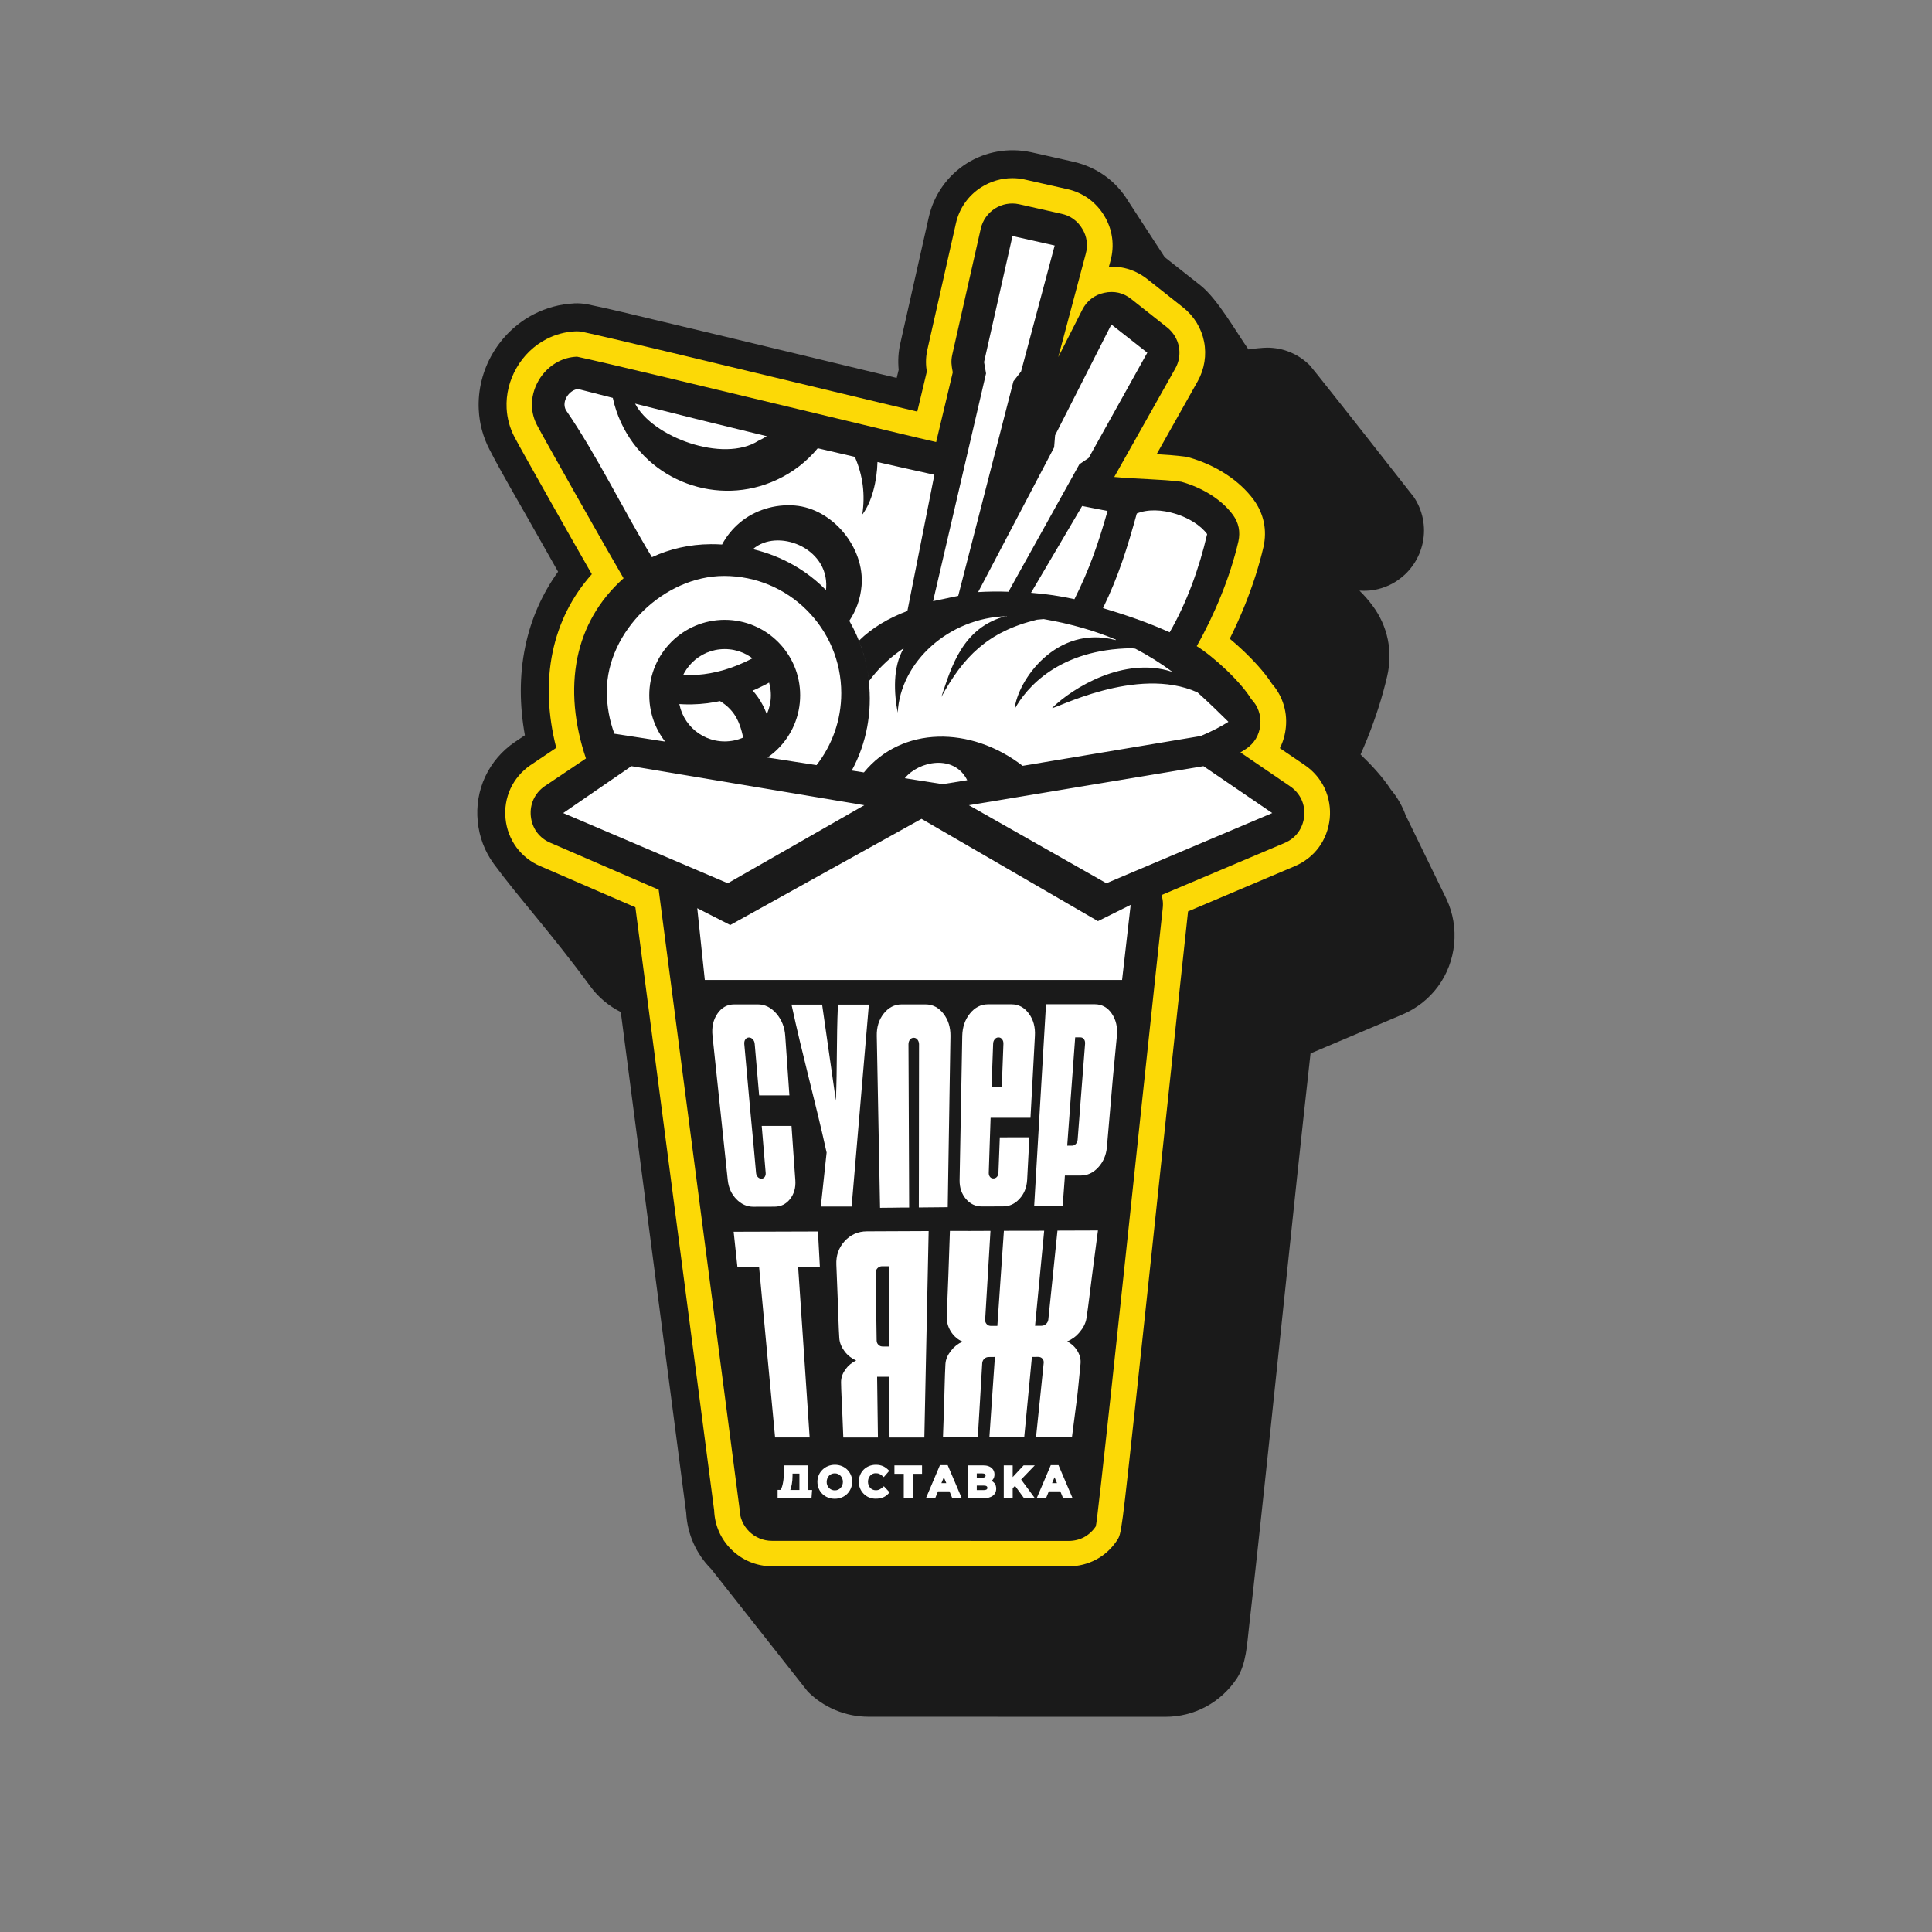 <?xml version="1.0" encoding="UTF-8"?> <!-- Generator: Adobe Illustrator 27.0.0, SVG Export Plug-In . SVG Version: 6.00 Build 0) --> <svg xmlns="http://www.w3.org/2000/svg" xmlns:xlink="http://www.w3.org/1999/xlink" id="Слой_1" x="0px" y="0px" viewBox="0 0 283.46 283.46" style="enable-background:new 0 0 283.46 283.46;" xml:space="preserve"><rect x="0" y="0" width="283.46" height="283.46" fill="#808080" stroke="none"/> <style type="text/css"> .st0{fill-rule:evenodd;clip-rule:evenodd;fill:#1A1A1A;} .st1{fill-rule:evenodd;clip-rule:evenodd;fill:#FCD906;} .st2{fill-rule:evenodd;clip-rule:evenodd;fill:#FFFFFF;} .st3{fill:#1A1A1A;} .st4{fill:#FCD906;} </style> <g> <path class="st0" d="M183.17,51.27c0.57-0.11,2.18-0.26,2.76-0.26c0.58,0,1.16,0.06,1.73,0.17c0.57,0.11,1.12,0.28,1.65,0.51 c0.54,0.22,1.05,0.49,1.53,0.82c0.48,0.32,0.93,0.69,1.34,1.1l1.09,1.34c4.76,5.96,9.46,11.99,14.17,17.98 c0.65,0.97,1.09,2.04,1.32,3.18c0.11,0.57,0.17,1.14,0.17,1.72c0,0.58-0.06,1.16-0.17,1.73c-0.12,0.57-0.29,1.12-0.51,1.66 c-0.22,0.53-0.5,1.05-0.82,1.53c-0.32,0.48-0.69,0.93-1.09,1.34c-0.41,0.4-0.86,0.77-1.34,1.1c-0.48,0.33-0.99,0.6-1.53,0.82 c-0.53,0.22-1.09,0.39-1.66,0.51c-0.56,0.11-1.14,0.16-1.72,0.16c-0.21,0-0.42-0.01-0.63-0.02c0.7,0.69,1.36,1.43,1.93,2.22 c1.09,1.46,1.85,3.14,2.22,4.92c0.37,1.78,0.33,3.62-0.08,5.39c-0.72,3.12-1.72,6.18-2.91,9.15c-0.32,0.79-0.65,1.58-1,2.36 c1.61,1.55,3.22,3.27,4.45,5.15c0.94,1.12,1.67,2.39,2.17,3.77l6,12.32c0.96,2.05,1.33,4.32,1.11,6.57 c-0.22,2.26-1.03,4.41-2.37,6.23c-1.35,1.83-3.16,3.24-5.25,4.12l-13.45,5.7c-2.74,24.57-5.18,49.2-7.87,73.78 c-0.38,3.47-0.76,6.95-1.16,10.42c-0.29,2.44-0.39,5.39-1.77,7.48c-1.15,1.74-2.7,3.17-4.54,4.16c-1.84,0.99-3.88,1.49-5.97,1.49 l-43.55-0.01c-3.34,0-6.54-1.33-8.9-3.69l-14.17-17.98c-2.2-2.2-3.51-5.13-3.67-8.23l-9.6-73.49c-1.75-0.89-3.29-2.16-4.46-3.76 c-5.75-7.83-10.64-13.16-14.17-17.98c-1.34-1.82-2.14-3.97-2.36-6.22c-0.23-2.25,0.14-4.51,1.09-6.56 c0.97-2.07,2.46-3.81,4.37-5.11l1.46-0.98c-0.78-4.31-0.84-8.73,0.06-13.04c0.83-4,2.46-7.69,4.81-10.96 c-1.46-2.57-2.91-5.15-4.37-7.72c-1.91-3.39-3.91-6.74-5.69-10.2c-0.94-1.81-1.48-3.79-1.58-5.83c-0.15-2.87,0.57-5.74,2.01-8.22 c1.43-2.46,3.53-4.49,6.06-5.8c1.82-0.94,3.83-1.49,5.88-1.59l0.07-0.01c0.67-0.03,1.31,0.02,1.96,0.15l0.07,0.01 c3.39,0.7,6.76,1.54,10.13,2.34c5.53,1.31,11.05,2.64,16.58,3.97c2.46,0.59,4.91,1.18,7.36,1.77c3.74,0.9,7.46,1.81,11.2,2.7 l0.29-1.19c-0.12-1.32-0.06-2.56,0.25-3.91l4.17-18.49c0.74-3.26,2.73-6.09,5.56-7.88c2.79-1.76,6.16-2.34,9.43-1.65l6.26,1.41 c1.65,0.38,3.22,1.07,4.6,2.06c1.38,0.99,2.53,2.26,3.41,3.71l5.35,8.22l5.26,4.15C178.61,43.84,181.26,48.52,183.17,51.27z"></path> <path class="st1" d="M113.27,229.8c-2.27,0-4.4-0.89-6.01-2.5c-1.53-1.53-2.4-3.54-2.48-5.69l-11.56-88.49l-13.95-6.04 c-1.37-0.58-2.59-1.53-3.49-2.74c-0.91-1.24-1.46-2.69-1.61-4.22c-0.16-1.51,0.1-3.05,0.73-4.42c0.63-1.36,1.64-2.55,2.9-3.42 l3.81-2.56c-1.25-4.88-1.44-9.68-0.53-14.04c0.91-4.34,2.84-8.17,5.75-11.44c-1.52-2.64-3.75-6.57-5.75-10.11 c-2.26-4-5.09-9.03-5.62-10.05c-0.67-1.3-1.05-2.69-1.13-4.15c-0.11-2.06,0.4-4.12,1.46-5.96c1.05-1.82,2.57-3.28,4.39-4.22 c1.3-0.67,2.7-1.05,4.14-1.13c0.1-0.01,0.19-0.01,0.29-0.01c0.26,0,0.52,0.02,0.76,0.07l0.07,0.01c3.55,0.74,19.57,4.6,33.71,8 l3.04,0.73c4.87,1.17,9.3,2.23,12.39,2.97l1.4-5.86c-0.13-0.85-0.22-1.9,0.09-3.26l4.18-18.5c0.49-2.2,1.81-4.09,3.74-5.31 c1.37-0.86,2.94-1.32,4.54-1.32c0.59,0,1.19,0.06,1.77,0.19l6.3,1.42c1.1,0.24,2.14,0.7,3.08,1.36c0.97,0.71,1.74,1.55,2.33,2.54 c0.6,0.97,0.99,2.06,1.15,3.2c0.16,1.13,0.08,2.27-0.22,3.39l-0.24,0.89c0.14-0.01,0.28-0.01,0.42-0.01c0.62,0,1.23,0.07,1.83,0.2 c1.25,0.29,2.38,0.84,3.38,1.63l5.26,4.16c1.59,1.26,2.68,3.04,3.07,5.01c0.39,1.98,0.06,4.04-0.93,5.81l-6.03,10.71 c1.4,0.08,2.81,0.18,4.14,0.35c0.17,0.02,0.35,0.06,0.51,0.1c3.99,1.11,7.48,3.38,9.58,6.22c0.75,1.02,1.25,2.14,1.5,3.32 c0.24,1.19,0.22,2.4-0.05,3.61c-0.65,2.79-1.57,5.66-2.74,8.56c-0.67,1.67-1.41,3.31-2.21,4.91c0.7,0.58,1.41,1.21,2.12,1.89 c1.04,1,2.9,2.88,4.06,4.71c0.71,0.81,1.25,1.72,1.6,2.71c0.42,1.16,0.58,2.41,0.45,3.7c-0.11,1.09-0.4,2.11-0.88,3.05l3.65,2.48 c1.27,0.86,2.28,2.04,2.92,3.4c0.64,1.4,0.9,2.93,0.75,4.45c-0.17,1.58-0.72,3.03-1.61,4.23c-0.88,1.2-2.11,2.16-3.53,2.76 l-15.65,6.63c-0.34,3.07-1.73,16.08-3.19,29.85c-1.4,13.21-3,28.32-4.28,40.17c-2.3,21.27-2.3,21.27-2.94,22.25 c-0.81,1.22-1.84,2.16-3.07,2.82c-1.22,0.65-2.61,1-4.02,1L113.27,229.8z"></path> <path class="st0" d="M170.42,131.32c0.07,0.23,0.13,0.46,0.16,0.7c0.06,0.41,0.06,0.84,0.01,1.27c-0.33,2.97-1.64,15.27-3.2,29.9 c-2.8,26.42-6.4,60.42-6.62,60.76c-0.45,0.68-1.04,1.21-1.71,1.58c-0.67,0.36-1.44,0.55-2.26,0.55l-43.54-0.01 c-1.31,0-2.5-0.53-3.37-1.4c-0.85-0.85-1.39-2.04-1.39-3.34l-11.86-90.79l-15.9-6.89c-0.82-0.35-1.48-0.88-1.98-1.55 c-0.49-0.67-0.79-1.47-0.88-2.35c-0.09-0.89,0.06-1.73,0.4-2.48c0.35-0.75,0.9-1.41,1.63-1.92l6.06-4.07 c-1.69-5-2.22-10.11-1.24-14.85c0.9-4.3,3.06-8.29,6.76-11.59c-1.03-1.75-4.23-7.36-7.16-12.55c-2.66-4.71-5.12-9.1-5.56-9.95 c-0.44-0.85-0.67-1.75-0.72-2.63c-0.07-1.36,0.29-2.71,0.97-3.88c0.67-1.16,1.67-2.14,2.88-2.77c0.81-0.42,1.7-0.67,2.66-0.72 l0.06-0.01l0.07,0.01c3.5,0.73,20.03,4.71,33.81,8.02c8.71,2.09,16.32,3.93,18.85,4.5l2.44-10.23l-0.03-0.16 c-0.15-0.82-0.26-1.46-0.05-2.41l4.18-18.49c0.28-1.28,1.07-2.32,2.09-2.98c1.02-0.64,2.27-0.9,3.52-0.63l6.26,1.41 c0.65,0.14,1.23,0.4,1.74,0.77c0.51,0.37,0.94,0.84,1.28,1.41c0.35,0.57,0.57,1.17,0.65,1.79c0.09,0.62,0.05,1.25-0.13,1.9 l-4.03,15.15l3.52-6.94c0.33-0.66,0.78-1.2,1.32-1.62c0.55-0.43,1.19-0.72,1.9-0.87c0.72-0.16,1.42-0.16,2.09-0.01 c0.67,0.16,1.3,0.46,1.87,0.92l5.26,4.16c0.92,0.73,1.51,1.73,1.73,2.8c0.21,1.08,0.05,2.23-0.53,3.25l-8.95,15.9 c3.33,0.32,6.85,0.31,9.83,0.7c3.06,0.85,5.91,2.59,7.57,4.84c0.43,0.58,0.71,1.21,0.85,1.86c0.13,0.66,0.12,1.34-0.03,2.04 c-0.61,2.63-1.49,5.35-2.56,7.98c-1.04,2.58-2.25,5.09-3.56,7.4c1.31,0.82,2.9,2.12,4.35,3.5c1.56,1.49,2.95,3.08,3.65,4.27 c0.5,0.51,0.86,1.09,1.08,1.72c0.23,0.65,0.32,1.35,0.25,2.09c-0.07,0.73-0.3,1.41-0.65,2c-0.36,0.6-0.85,1.1-1.47,1.51 c-0.23,0.16-0.48,0.31-0.76,0.48l-0.04,0.02l7.3,4.98c0.74,0.5,1.29,1.16,1.65,1.91c0.35,0.75,0.5,1.6,0.41,2.49 c-0.09,0.88-0.4,1.69-0.89,2.36c-0.49,0.67-1.16,1.2-1.99,1.55L170.42,131.32z"></path> <path class="st2" d="M93.18,59.22c6.45,1.64,12.89,3.23,19.32,4.78c-0.39,0.25-0.8,0.47-1.23,0.67 C106.1,67.98,95.69,64.11,93.18,59.22z M121.18,86.57c0.01-0.12,0.03-0.25,0.04-0.37c0.33-5.9-7.2-8.75-10.75-5.63 C114.83,81.62,118.43,83.76,121.18,86.57z M151.27,86.97l7.5-12.73c1.24,0.25,2.48,0.49,3.73,0.73c-1.37,4.8-2.64,8.51-4.86,12.94 C155.32,87.42,153.73,87.17,151.27,86.97z M95.65,81.75c-4.54-7.53-8.07-14.95-12.63-21.59c-0.71-1.38,0.63-3.02,1.81-3.08 c1.7,0.43,3.39,0.87,5.08,1.3c0.26,1.23,0.66,2.44,1.21,3.63c2,4.31,5.54,7.41,9.67,8.93c4.13,1.52,8.85,1.47,13.15-0.53 c2.42-1.11,4.45-2.72,6.04-4.64c1.82,0.43,3.63,0.85,5.44,1.26c1.19,2.75,1.54,5.55,1.09,8.47c1.42-1.84,2.16-4.96,2.23-7.71 c2.78,0.63,5.57,1.26,8.35,1.87l-3.96,19.98c-2.72,1.02-5.15,2.44-7.11,4.36c1.98,5.01,2.19,10.66,0.42,15.8l-0.01,0.01 c2.14-6.18,1.41-13.1-1.82-18.73c1-1.48,1.64-3.24,1.8-5.15c0.47-5.54-4.2-11.29-9.78-11.76c-3-0.25-5.97,0.72-8.1,2.52 c-1.05,0.89-1.94,1.97-2.59,3.2c-0.54-0.04-1.09-0.05-1.65-0.05C101.16,79.86,98.24,80.54,95.65,81.75z"></path> <path class="st2" d="M166.79,75.34c3.2-1.33,8.38,0.4,10.32,3.02c-1.16,5.02-3.02,10.13-5.5,14.41c-3.36-1.51-6.5-2.56-9.78-3.55 C164.13,84.5,165.41,80.32,166.79,75.34z"></path> <polygon class="st2" points="148.55,34.63 144.38,53.12 144.67,54.79 136.9,88.2 140.59,87.42 148.69,55.94 149.81,54.5 154.74,36.02 "></polygon> <path class="st2" d="M163.06,47.61l-8.26,16.26l-0.14,1.77l-11.15,21.23c1.47-0.09,2.96-0.1,4.45-0.05l10.41-18.71l1.36-0.92 l8.6-15.44L163.06,47.61z"></path> <path class="st2" d="M180.23,105.9c-1.48-1.46-2.96-2.91-4.53-4.31l-0.02-0.01c-8.9-4.01-21.11,2.58-21.31,2.29 c3.05-3,10.59-7.58,17.54-5.32l0.01-0.04c-1.63-1.2-3.39-2.32-5.36-3.34l-0.53-0.06c-10.66,0.14-15.48,5.81-17.17,8.94 c0.4-4.17,6.12-12.46,14.82-10.14l0.05-0.06c-3.01-1.27-6.48-2.3-10.61-3.02l-0.98,0.09c-7.26,1.76-10.83,5.5-14.03,11.34 c1.46-4.35,3.09-10.27,9.6-11.9l-0.01,0.05c-8.44,0.21-15.6,6.68-15.99,14.15c-0.53-2.76-0.78-6.69,0.88-9.44l-0.55,0.36 c-1.79,1.28-3.34,2.8-4.57,4.49c0.5,4.44-0.29,9.03-2.5,13.08l1.78,0.28c5.56-6.8,15.65-6.86,23.29-0.97l26.12-4.37 C177.77,107.31,179.23,106.56,180.23,105.9z"></path> <path class="st2" d="M106.23,84.5c4.75,0,9.05,1.92,12.16,5.04c3.11,3.11,5.04,7.41,5.04,12.16c0,3.98-1.36,7.65-3.63,10.56 c-10.68-1.66-17.79-2.77-29.66-4.61c-0.72-1.95-1.11-4.05-1.11-6.2C89.03,92.61,97.46,84.5,106.23,84.5z"></path> <path class="st2" d="M145.49,159.48c0.49,0,0.99,0,1.49,0c0.08-2.08,0.16-4.19,0.24-6.32c0.01-0.28-0.05-0.51-0.19-0.68 c-0.14-0.19-0.32-0.27-0.53-0.27c-0.22,0-0.41,0.09-0.56,0.27c-0.14,0.18-0.23,0.4-0.23,0.68 C145.63,155.3,145.55,157.4,145.49,159.48z M145.34,164c-0.05,1.39-0.09,2.75-0.14,4.1c-0.04,1.34-0.09,2.66-0.13,3.98 c-0.01,0.24,0.06,0.43,0.18,0.59c0.13,0.16,0.29,0.23,0.5,0.23c0.21,0,0.37-0.07,0.52-0.23c0.13-0.16,0.21-0.35,0.22-0.6 c0.06-1.71,0.13-3.44,0.2-5.2c1.45,0,2.89-0.01,4.34-0.01c-0.11,2.12-0.23,4.21-0.33,6.27c-0.07,1.09-0.43,2.02-1.12,2.76 c-0.69,0.75-1.48,1.11-2.41,1.11c-1.04,0.01-2.09,0.01-3.12,0.01c-0.93,0-1.71-0.37-2.34-1.11c-0.62-0.74-0.94-1.66-0.92-2.76 c0.07-3.31,0.12-6.71,0.19-10.18c0.06-3.57,0.14-7.23,0.2-10.98c0.03-1.28,0.4-2.38,1.12-3.27c0.73-0.91,1.62-1.36,2.65-1.36 c1.15,0,2.31,0,3.46,0c1.03,0,1.87,0.45,2.54,1.36c0.67,0.9,0.96,1.99,0.89,3.27c-0.11,2.07-0.22,4.13-0.33,6.14 c-0.11,1.99-0.21,3.95-0.32,5.88C149.23,164,147.29,164,145.34,164z"></path> <path class="st2" d="M156.58,168.09c0.24,0,0.48,0,0.72,0c0.21,0,0.39-0.09,0.54-0.25c0.16-0.17,0.25-0.38,0.27-0.63 c0.13-1.55,0.58-7.6,0.71-9.18c0.13-1.6,0.26-3.23,0.38-4.88c0.02-0.27-0.03-0.5-0.16-0.67c-0.13-0.19-0.31-0.28-0.53-0.28 c-0.25,0-0.51,0-0.76,0c-0.14,1.97-0.29,3.91-0.43,5.83C157.19,159.91,156.72,166.26,156.58,168.09z M160.62,147.34 c1.03,0,1.87,0.45,2.49,1.36c0.62,0.9,0.88,2,0.76,3.27c-0.19,2.05-0.39,4.08-0.58,6.07c-0.18,1.97-0.71,8.39-0.89,10.3 c-0.11,1.17-0.54,2.15-1.28,2.95c-0.73,0.79-1.58,1.18-2.54,1.18c-0.78,0-1.56,0-2.34,0c-0.11,1.54,0.12-1.41,0,0.09 c-0.11,1.48-0.22,2.97-0.33,4.42c-1.39,0-2.78,0-4.18,0.01c0.26-4.53,0.54-9.21,0.82-14.05c0.29-5.02,0.6-10.22,0.92-15.6 C155.86,147.34,158.24,147.34,160.62,147.34z"></path> <path class="st2" d="M124.95,177.02c-1.51,0-3.02,0-4.52,0l0.85-7.92c-1.66-7.53-3.51-14.1-5.15-21.71c1.49,0,2.99,0,4.49,0 l2.02,14.1c0.21-5.1,0.07-8.8,0.3-14.1c1.5,0,3.02,0,4.54,0L124.95,177.02z"></path> <path class="st2" d="M110.93,172.1c0.02,0.23,0.11,0.43,0.25,0.59c0.15,0.16,0.33,0.24,0.53,0.24c0.2,0,0.36-0.08,0.48-0.24 c0.11-0.16,0.17-0.36,0.15-0.59c-0.19-2.26-0.39-4.56-0.58-6.91c1.45,0,2.91,0,4.37,0c0.09,1.36,0.18,2.7,0.28,4.05 c0.09,1.32,0.19,2.63,0.28,3.92c0.08,1.1-0.19,2.02-0.78,2.77c-0.59,0.74-1.34,1.11-2.28,1.11c-1.04,0-2.08,0.01-3.12,0.01 c-0.92,0-1.75-0.37-2.47-1.11c-0.72-0.74-1.14-1.67-1.26-2.76c-0.35-3.31-0.71-6.72-1.08-10.19c-0.38-3.57-0.77-7.24-1.16-10.99 c-0.14-1.28,0.1-2.38,0.72-3.28c0.61-0.9,1.44-1.36,2.47-1.36c1.16,0,2.31,0,3.47,0c1.03,0,1.94,0.46,2.72,1.36 c0.77,0.9,1.21,2,1.29,3.27c0.11,1.49,0.21,2.97,0.31,4.43c0.1,1.44,0.2,2.88,0.3,4.29c-1.48,0-2.96,0-4.44,0 c-0.21-2.46-0.43-4.98-0.65-7.54c-0.02-0.27-0.11-0.5-0.28-0.68c-0.16-0.18-0.35-0.27-0.56-0.27c-0.22,0-0.39,0.09-0.53,0.27 c-0.13,0.19-0.18,0.41-0.16,0.68c0.3,3.34,0.6,6.6,0.88,9.78C110.39,166.06,110.66,169.12,110.93,172.1z"></path> <path class="st2" d="M103.41,143.78l-1.11-10.53l4.84,2.47l28.06-15.58l25.89,15.01l4.8-2.39l-1.26,11.02 C136.77,143.78,135.67,143.78,103.41,143.78z"></path> <path class="st2" d="M145.32,180.59c-0.14,2.29-0.26,4.52-0.4,6.71c-0.13,2.14-0.26,4.25-0.38,6.31c-0.02,0.27,0.06,0.49,0.23,0.67 c0.16,0.18,0.37,0.26,0.64,0.26c0.31,0,0.62,0,0.92,0c0.15-2.21,0.31-4.46,0.46-6.75c0.16-2.35,0.33-4.75,0.5-7.21 c1.97-0.01,3.93-0.01,5.91-0.01c-0.24,2.46-0.47,4.85-0.69,7.2c-0.22,2.3-0.43,4.55-0.65,6.75c0.31,0,0.62,0,0.93,0 c0.26,0,0.49-0.09,0.68-0.26c0.2-0.18,0.31-0.4,0.34-0.67c0.22-2.06,0.43-4.17,0.65-6.32c0.23-2.19,0.46-4.43,0.69-6.72 c1.97-0.01,3.95-0.01,5.94-0.02c-0.3,2.25-0.58,4.47-0.87,6.63c-0.28,2.12-0.5,4.2-0.81,6.23c-0.12,0.78-0.5,1.47-1.02,2.08 c-0.52,0.62-1.13,1.06-1.82,1.35c0.62,0.31,1.12,0.76,1.48,1.35c0.36,0.57,0.56,1.24,0.48,1.96c-0.2,1.88-0.34,3.72-0.58,5.53 c-0.23,1.78-0.46,3.52-0.68,5.23c-1.71,0-3.56,0-5.27,0c0.18-1.73,0.36-3.51,0.55-5.31c0.18-1.83,0.38-3.71,0.58-5.62 c0.02-0.25-0.04-0.46-0.2-0.63c-0.15-0.17-0.36-0.25-0.62-0.25c-0.31,0-0.6,0-0.91,0.01c-0.2,2.06-0.39,4.09-0.58,6.07 c-0.19,1.95-0.37,3.86-0.55,5.73c-1.7,0-3.41,0-5.11,0c0.13-1.87,0.26-3.78,0.39-5.72c0.14-1.98,0.28-4.01,0.42-6.08 c-0.3,0.01-0.6,0.01-0.89,0.01c-0.26,0-0.48,0.08-0.66,0.25c-0.19,0.17-0.28,0.38-0.31,0.63c-0.11,1.9-0.22,3.77-0.33,5.6 c-0.11,1.81-0.22,3.58-0.32,5.31c-1.71,0-3.41,0-5.11,0c0.06-1.7,0.12-3.45,0.18-5.22c0.06-1.81,0.08-3.65,0.18-5.52 c0.04-0.73,0.35-1.37,0.8-1.95c0.45-0.59,1.02-1.04,1.7-1.36c-0.65-0.28-1.19-0.73-1.61-1.34c-0.41-0.61-0.68-1.3-0.67-2.07 c0.03-2.04,0.13-4.11,0.21-6.22c0.07-2.16,0.15-4.36,0.23-6.61C141.39,180.61,143.35,180.6,145.32,180.59z"></path> <path class="st2" d="M130.39,185.78c-0.33,0-0.65,0-0.97,0c-0.27,0-0.5,0.1-0.68,0.29c-0.18,0.19-0.26,0.43-0.26,0.71 c0.03,1.71,0.05,3.4,0.07,5.06c0.02,1.62,0.05,3.24,0.07,4.82c0,0.26,0.09,0.48,0.26,0.65c0.18,0.17,0.4,0.25,0.65,0.25 c0.31,0,0.6,0,0.92,0c-0.01-1.87-0.02-3.78-0.03-5.73C130.41,189.85,130.4,187.84,130.39,185.78z M136.25,180.62 c-0.11,5.69-0.23,11.1-0.34,16.25c-0.1,4.9-0.2,9.58-0.29,14.04c-1.71,0-3.4,0-5.11,0c-0.01-1.43-0.01-2.88-0.02-4.35 c-0.01-1.5-0.01-3.02-0.02-4.56c-0.6,0-1.19,0-1.78,0c0.02,1.55,0.04,3.07,0.06,4.56c0.02,1.47,0.04,2.93,0.06,4.35 c-1.7,0-3.39,0-5.08,0c-0.06-1.3-0.11-2.62-0.16-3.96c-0.06-1.36-0.15-2.73-0.17-4.13c-0.01-0.7,0.24-1.34,0.64-1.9 c0.41-0.57,0.94-1.01,1.58-1.31c-0.65-0.28-1.21-0.71-1.67-1.3c-0.45-0.59-0.77-1.26-0.81-2.02c-0.11-1.7-0.14-3.46-0.21-5.22 c-0.08-1.8-0.15-3.64-0.22-5.5c-0.06-1.35,0.34-2.5,1.2-3.45c0.87-0.96,1.96-1.45,3.27-1.46 C130.2,180.65,133.22,180.63,136.25,180.62z"></path> <path class="st2" d="M107.64,180.72c4.12-0.01,8.24-0.03,12.37-0.04c0.09,1.75,0.18,3.47,0.28,5.17c-1.06,0.01-2.13,0.01-3.19,0.01 c0.31,4.61,0.61,9.04,0.9,13.28c0.27,4.08,0.53,8,0.79,11.76c-1.7,0-3.39,0-5.07,0c-0.36-3.76-0.72-7.68-1.11-11.76 c-0.4-4.24-0.81-8.66-1.24-13.28c-1.06,0-2.12,0-3.18,0.01C108.01,184.19,107.82,182.47,107.64,180.72z"></path> <path class="st2" d="M133.39,177.17c-0.01-1.83-0.01-3.71-0.02-5.59c-0.02-4.67-0.03-8.43-0.05-11.96c-0.01-2.1-0.02-4.24-0.03-6.4 c0-0.27,0.07-0.5,0.22-0.69c0.14-0.18,0.33-0.27,0.55-0.27c0.22,0,0.41,0.09,0.55,0.27c0.14,0.18,0.23,0.41,0.23,0.68 c-0.01,2.16-0.01,4.3-0.01,6.41c0,3.73-0.01,7.69-0.01,11.95c0,1.89-0.01,3.76-0.01,5.59c0.71-0.01,1.41-0.01,2.12-0.02 c0.7-0.01,1.41-0.01,2.12-0.02c0.03-1.92,0.06-3.86,0.09-5.84c0.04-2.03,0.06-4.09,0.1-6.18c0.03-2.09,0.06-4.21,0.1-6.36 c0.04-2.22,0.07-4.47,0.11-6.75c0.01-1.28-0.33-2.37-1.03-3.27c-0.7-0.9-1.58-1.36-2.63-1.36c-0.58,0-1.16,0-1.75,0 c-0.58,0-1.17,0-1.75,0c-1.05,0-1.93,0.46-2.64,1.36c-0.71,0.9-1.04,2-1.01,3.28c0.04,2.29,0.09,4.55,0.13,6.77 c0.03,2.15,0.08,4.29,0.12,6.39c0.04,2.09,0.09,4.16,0.12,6.19c0.04,1.98,0.08,3.94,0.11,5.86c0.71-0.01,1.42-0.01,2.13-0.02 C131.97,177.17,132.68,177.17,133.39,177.17z"></path> <polygon class="st2" points="92.64,112.41 126.81,118.14 106.78,129.59 82.63,119.29 "></polygon> <path class="st2" d="M154.72,216.74l-0.36,0.87h0.72L154.72,216.74z M153.36,219.82h-1.26c0.69-1.62,1.39-3.23,2.07-4.86h1.13 l2.07,4.86h-1.39l-0.41-1.01h-1.69l-0.41,1.01H153.36z M148.42,219.82h-1.15V215h1.31v1.72l1.6-1.72h1.64l-2,2.08l2.02,2.74h-1.59 l-1.33-1.82l-0.34,0.36v1.47H148.42z M143.31,217.96v0.67h1.02c0.19,0,0.34-0.04,0.43-0.1c0.07-0.05,0.11-0.13,0.11-0.24 c0-0.1-0.04-0.18-0.11-0.23c-0.09-0.07-0.25-0.1-0.46-0.1H143.31z M143.31,216.19v0.62h0.75c0.19,0,0.35-0.03,0.44-0.09 c0.07-0.05,0.11-0.13,0.11-0.24c0-0.09-0.04-0.16-0.11-0.21c-0.08-0.06-0.21-0.09-0.38-0.09H143.31z M144.32,219.82h-2.3V215h2.25 c0.27,0,0.52,0.03,0.73,0.11c0.22,0.07,0.41,0.19,0.55,0.33c0.12,0.11,0.21,0.25,0.27,0.4c0.06,0.15,0.09,0.31,0.09,0.49 c0,0.29-0.08,0.52-0.2,0.7c-0.06,0.09-0.14,0.17-0.23,0.24c0.17,0.09,0.31,0.2,0.42,0.33c0.17,0.21,0.26,0.47,0.26,0.82 c0,0.45-0.18,0.8-0.5,1.04C145.33,219.7,144.87,219.82,144.32,219.82z M138.48,216.74l-0.36,0.87h0.72L138.48,216.74z M137.11,219.82h-1.26c0.69-1.62,1.38-3.23,2.06-4.86h1.13l2.07,4.86h-1.39l-0.41-1.01h-1.69l-0.41,1.01H137.11z M133.75,219.82 h-1.15v-3.58h-1.37V215h4.05v1.24h-1.37v3.58H133.75z M129.61,219.68c-0.32,0.14-0.69,0.21-1.14,0.21c-0.7,0-1.31-0.27-1.75-0.72 c-0.45-0.45-0.72-1.07-0.72-1.77c0-0.7,0.27-1.33,0.72-1.78c0.45-0.44,1.06-0.71,1.79-0.71c0.45,0,0.8,0.09,1.1,0.23 c0.29,0.14,0.53,0.33,0.75,0.55l0.11,0.11l-0.8,0.92l-0.13-0.11c-0.16-0.15-0.31-0.27-0.48-0.34c-0.16-0.08-0.34-0.12-0.57-0.12 c-0.33,0-0.61,0.13-0.81,0.35c-0.21,0.23-0.33,0.55-0.33,0.9c0,0.35,0.12,0.67,0.33,0.9c0.2,0.21,0.48,0.35,0.81,0.35 c0.23,0,0.41-0.04,0.58-0.13c0.17-0.08,0.33-0.21,0.49-0.35l0.12-0.11l0.84,0.9l-0.1,0.11 C130.18,219.34,129.92,219.55,129.61,219.68z M121.63,218.31c0.21,0.22,0.51,0.36,0.85,0.36c0.35,0,0.64-0.14,0.84-0.35 c0.22-0.23,0.35-0.55,0.35-0.9c0-0.35-0.13-0.67-0.35-0.9c-0.21-0.22-0.5-0.35-0.85-0.35c-0.34,0-0.64,0.13-0.84,0.35 c-0.21,0.23-0.34,0.55-0.34,0.91C121.28,217.76,121.41,218.08,121.63,218.31z M124.29,219.19c-0.45,0.44-1.08,0.71-1.82,0.71 c-0.72,0-1.36-0.27-1.81-0.71c-0.46-0.45-0.73-1.08-0.73-1.78c0-0.7,0.28-1.33,0.75-1.78c0.45-0.44,1.09-0.72,1.81-0.72 c0.73,0,1.36,0.27,1.81,0.71c0.46,0.45,0.74,1.08,0.74,1.78C125.03,218.1,124.75,218.73,124.29,219.19z M117.29,218.6v-2.39h-1.01 v0.3c0,0.48-0.04,0.9-0.11,1.28c-0.06,0.29-0.13,0.56-0.22,0.82H117.29z M114.09,219.81v-1.21h0.48c0.14-0.35,0.25-0.7,0.32-1.12 c0.09-0.47,0.12-1.04,0.12-1.8V215h3.59v3.61h0.55l-0.09,1.21H114.09z"></path> <path class="st2" d="M141.91,114.47l-3.61,0.58l-5.55-0.87C134.81,111.63,140,110.62,141.91,114.47z"></path> <polygon class="st2" points="176.57,112.41 142.15,118.14 162.33,129.59 186.66,119.29 "></polygon> <path class="st0" d="M106.33,90.94c6.11,0,11.07,4.96,11.07,11.07c0,6.12-4.95,11.08-11.07,11.08c-6.11,0-11.07-4.96-11.07-11.08 C95.26,95.89,100.22,90.94,106.33,90.94z"></path> <path class="st2" d="M106.33,95.23c3.74,0,6.77,3.03,6.77,6.77c0,3.75-3.03,6.78-6.77,6.78c-3.74,0-6.78-3.03-6.78-6.78 C99.55,98.26,102.59,95.23,106.33,95.23z"></path> <path class="st0" d="M115.52,98.54c-2.91,1.94-6.07,3.45-9.41,4.22c-3.03,0.71-6.2,0.82-9.46,0.1l0.91-4.2 c2.61,0.58,5.15,0.49,7.58-0.08c2.81-0.65,5.5-1.95,8.01-3.62L115.52,98.54z"></path> <path class="st0" d="M107.35,98.9c1.92,1.07,3.27,2.38,4.24,3.98c0.92,1.54,1.46,3.29,1.79,5.34l-4.22,0.69 c-0.25-1.52-0.62-2.78-1.24-3.81c-0.58-0.96-1.42-1.77-2.64-2.45L107.35,98.9z"></path> </g> </svg> 